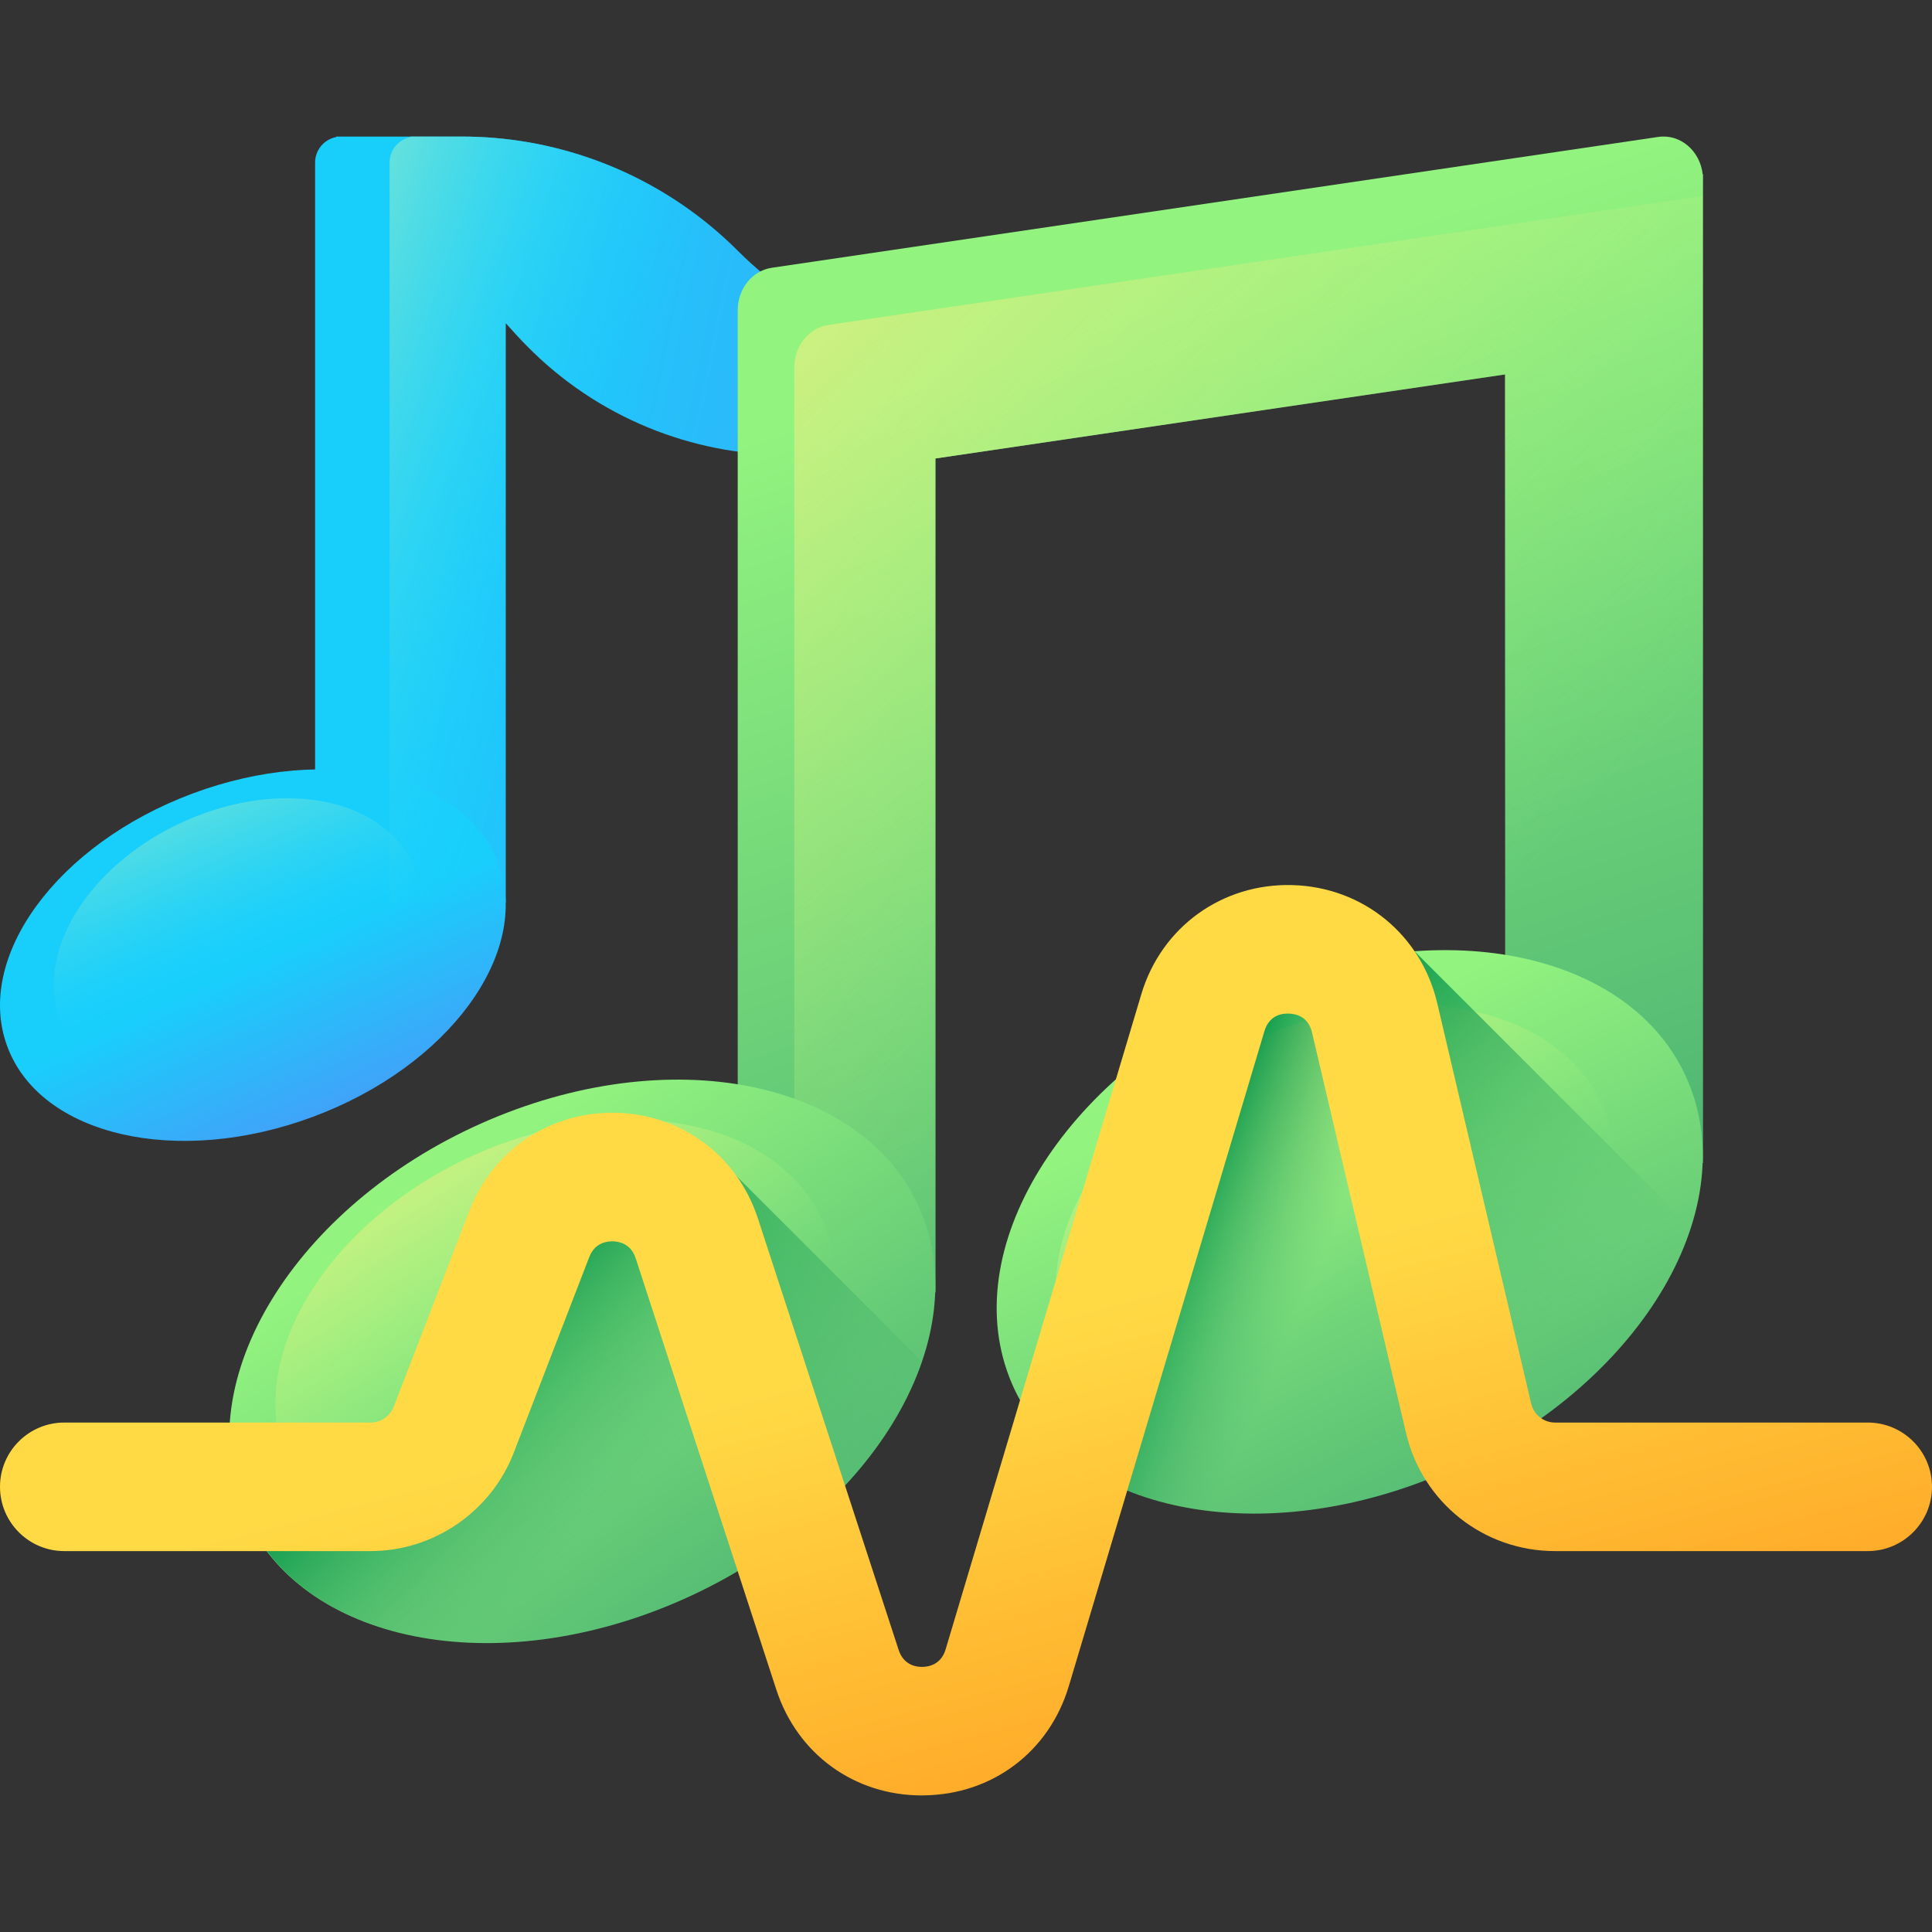 <svg width="32" height="32" viewBox="0 0 32 32" fill="none" xmlns="http://www.w3.org/2000/svg">
<rect x="0" y="0" width="32" height="32" fill="#333333" stroke="none"/>
<g clip-path="url(#clip0_152_639)">
<path d="M16.508 5.93C15.705 5.93 14.917 5.771 14.189 5.469C13.461 5.168 12.791 4.724 12.223 4.156C11.266 3.198 10.039 2.572 8.721 2.351C8.37 2.292 8.011 2.262 7.65 2.262H7.306H5.65H5.563L5.57 2.27C5.37 2.307 5.219 2.482 5.219 2.693V14.947H8.377V5.351L8.564 5.557C8.615 5.614 8.668 5.668 8.721 5.722C9.9 6.926 11.471 7.537 13.047 7.537C14.311 7.537 15.578 7.144 16.649 6.349C16.828 6.216 16.731 5.93 16.508 5.93V5.93Z" fill="url(#paint0_linear_152_639)"/>
<path d="M8.255 14.304C8.806 15.782 7.432 17.66 5.186 18.497C2.94 19.334 0.673 18.815 0.122 17.336C-0.43 15.858 0.944 13.981 3.19 13.143C5.436 12.306 7.704 12.826 8.255 14.304V14.304Z" fill="url(#paint1_linear_152_639)"/>
<path d="M16.646 6.349C15.75 7.014 14.716 7.398 13.662 7.505C13.456 7.526 13.249 7.537 13.043 7.537C11.839 7.537 10.637 7.18 9.611 6.474C9.295 6.257 8.995 6.006 8.717 5.722C8.664 5.669 8.611 5.614 8.56 5.557L8.373 5.351V14.948H6.453V2.693C6.453 2.482 6.604 2.307 6.804 2.27L6.798 2.262H7.646C8.008 2.262 8.366 2.292 8.717 2.351C10.036 2.572 11.262 3.199 12.219 4.156C12.787 4.724 13.457 5.168 14.185 5.469C14.913 5.771 15.701 5.931 16.504 5.931C16.728 5.931 16.824 6.216 16.646 6.349V6.349Z" fill="url(#paint2_linear_152_639)"/>
<path d="M6.89 14.453C7.291 15.62 6.292 17.102 4.66 17.763C3.028 18.424 1.38 18.014 0.979 16.847C0.578 15.68 1.577 14.198 3.209 13.537C4.841 12.876 6.489 13.286 6.89 14.453V14.453Z" fill="url(#paint3_linear_152_639)"/>
<path d="M28.202 2.886C28.159 2.499 27.831 2.214 27.465 2.268L12.784 4.435C12.46 4.482 12.219 4.783 12.219 5.138V8.077V21.407H15.496V7.594L24.93 6.202V19.263H28.207V5.718V2.972V2.887C28.205 2.886 28.203 2.886 28.202 2.886V2.886Z" fill="url(#paint4_linear_152_639)"/>
<path d="M28.198 3.246V19.264H24.921V6.202L15.486 7.594V21.408H13.156V6.086C13.156 5.731 13.398 5.43 13.722 5.382L28.198 3.246Z" fill="url(#paint5_linear_152_639)"/>
<path d="M15.322 20.249C16.092 22.491 14.174 25.338 11.038 26.608C7.902 27.878 4.736 27.09 3.967 24.848C3.197 22.605 5.115 19.758 8.251 18.488C11.387 17.219 14.553 18.007 15.322 20.249Z" fill="url(#paint6_linear_152_639)"/>
<path d="M28.033 18.105C28.803 20.347 26.885 23.194 23.749 24.464C20.613 25.733 17.447 24.945 16.678 22.703C15.908 20.461 17.826 17.614 20.962 16.344C24.098 15.074 27.264 15.862 28.033 18.105Z" fill="url(#paint7_linear_152_639)"/>
<path d="M13.706 20.425C14.316 22.204 12.795 24.462 10.307 25.47C7.819 26.477 5.308 25.852 4.697 24.073C4.087 22.294 5.609 20.036 8.096 19.028C10.584 18.021 13.095 18.646 13.706 20.425V20.425Z" fill="url(#paint8_linear_152_639)"/>
<path d="M26.628 18.521C27.238 20.3 25.717 22.559 23.229 23.566C20.741 24.574 18.23 23.948 17.619 22.17C17.009 20.391 18.53 18.132 21.018 17.125C23.506 16.117 26.017 16.743 26.628 18.521Z" fill="url(#paint9_linear_152_639)"/>
<path d="M23.431 15.757C23.43 15.757 23.43 15.757 23.43 15.757V24.585C23.536 24.547 23.643 24.506 23.75 24.463C25.898 23.593 27.475 21.982 28.007 20.333L23.431 15.757Z" fill="url(#paint10_linear_152_639)"/>
<path d="M21.762 16.065C21.496 16.144 21.229 16.236 20.962 16.344C20.705 16.449 20.456 16.564 20.216 16.689L18.008 24.348C19.403 25.236 21.583 25.341 23.749 24.464C23.785 24.449 23.82 24.433 23.856 24.418L21.762 16.065Z" fill="url(#paint11_linear_152_639)"/>
<path d="M15.27 22.55L11.617 18.898L13.608 24.992C14.4 24.258 14.976 23.411 15.27 22.55V22.55Z" fill="url(#paint12_linear_152_639)"/>
<path d="M12.786 25.658L10.809 19.759C10.173 19.748 10.171 19.748 9.535 19.736L7.89 24.11C7.647 24.755 7.03 25.182 6.341 25.182H4.109C5.068 27.165 8.067 27.812 11.041 26.608C11.678 26.35 12.263 26.027 12.786 25.658V25.658Z" fill="url(#paint13_linear_152_639)"/>
<path d="M25.758 23.562C25.567 23.562 25.404 23.432 25.361 23.247L23.805 16.616C23.538 15.481 22.576 14.694 21.41 14.66C20.246 14.626 19.236 15.352 18.903 16.47L15.663 27.317C15.588 27.568 15.389 27.607 15.277 27.609C15.166 27.611 14.965 27.575 14.884 27.327L12.553 20.181C12.216 19.147 11.296 18.46 10.208 18.431C9.122 18.404 8.166 19.04 7.774 20.054L6.521 23.301C6.46 23.457 6.307 23.562 6.14 23.562H1.065C0.477 23.562 0 24.038 0 24.626C0 25.214 0.477 25.691 1.065 25.691H6.14C7.181 25.691 8.132 25.038 8.507 24.067L9.76 20.821C9.851 20.587 10.046 20.558 10.152 20.56C10.259 20.563 10.452 20.603 10.529 20.841L12.859 27.988C13.208 29.054 14.151 29.738 15.269 29.738C15.281 29.738 15.292 29.738 15.303 29.737C16.437 29.724 17.379 29.013 17.703 27.927L20.943 17.079C21.018 16.831 21.206 16.784 21.346 16.788C21.489 16.793 21.672 16.851 21.732 17.103L23.288 23.733C23.558 24.886 24.574 25.691 25.758 25.691H30.935C31.523 25.691 32 25.214 32 24.626C32 24.038 31.523 23.562 30.935 23.562H25.758V23.562Z" fill="url(#paint14_linear_152_639)"/>
</g>
<defs>
<linearGradient id="paint0_linear_152_639" x1="7.19" y1="8.693" x2="18.719" y2="11.1" gradientUnits="userSpaceOnUse">
<stop stop-color="#18CFFC"/>
<stop offset="1" stop-color="#4A98F7"/>
</linearGradient>
<linearGradient id="paint1_linear_152_639" x1="4.229" y1="15.91" x2="5.658" y2="19.079" gradientUnits="userSpaceOnUse">
<stop stop-color="#18CFFC"/>
<stop offset="1" stop-color="#4A98F7"/>
</linearGradient>
<linearGradient id="paint2_linear_152_639" x1="9.673" y1="9.336" x2="4.654" y2="7.562" gradientUnits="userSpaceOnUse">
<stop stop-color="#18CFFC" stop-opacity="0"/>
<stop offset="1" stop-color="#65E1DC"/>
</linearGradient>
<linearGradient id="paint3_linear_152_639" x1="4.105" y1="16.055" x2="2.786" y2="12.912" gradientUnits="userSpaceOnUse">
<stop stop-color="#18CFFC" stop-opacity="0"/>
<stop offset="0.053" stop-color="#1FD1F9" stop-opacity="0.053"/>
<stop offset="0.303" stop-color="#3ED8EC" stop-opacity="0.303"/>
<stop offset="0.548" stop-color="#53DDE3" stop-opacity="0.548"/>
<stop offset="0.784" stop-color="#61E0DE" stop-opacity="0.784"/>
<stop offset="1" stop-color="#65E1DC"/>
</linearGradient>
<linearGradient id="paint4_linear_152_639" x1="17.998" y1="5.429" x2="23.452" y2="21.924" gradientUnits="userSpaceOnUse">
<stop stop-color="#92F37F"/>
<stop offset="1" stop-color="#4AB272"/>
</linearGradient>
<linearGradient id="paint5_linear_152_639" x1="23.936" y1="15.746" x2="10.02" y2="1.146" gradientUnits="userSpaceOnUse">
<stop stop-color="#92F37F" stop-opacity="0"/>
<stop offset="1" stop-color="#FFEE83"/>
</linearGradient>
<linearGradient id="paint6_linear_152_639" x1="7.507" y1="19.552" x2="13.185" y2="27.511" gradientUnits="userSpaceOnUse">
<stop stop-color="#92F37F"/>
<stop offset="1" stop-color="#4AB272"/>
</linearGradient>
<linearGradient id="paint7_linear_152_639" x1="21.033" y1="17.639" x2="24.987" y2="25.903" gradientUnits="userSpaceOnUse">
<stop stop-color="#92F37F"/>
<stop offset="1" stop-color="#4AB272"/>
</linearGradient>
<linearGradient id="paint8_linear_152_639" x1="9.881" y1="23.337" x2="6.18" y2="17.406" gradientUnits="userSpaceOnUse">
<stop stop-color="#92F37F" stop-opacity="0"/>
<stop offset="1" stop-color="#FFEE83"/>
</linearGradient>
<linearGradient id="paint9_linear_152_639" x1="22.802" y1="21.434" x2="19.102" y2="15.502" gradientUnits="userSpaceOnUse">
<stop stop-color="#92F37F" stop-opacity="0"/>
<stop offset="1" stop-color="#FFEE83"/>
</linearGradient>
<linearGradient id="paint10_linear_152_639" x1="25.488" y1="22.199" x2="20.811" y2="16.913" gradientUnits="userSpaceOnUse">
<stop stop-color="#4AB272" stop-opacity="0"/>
<stop offset="1" stop-color="#009245"/>
</linearGradient>
<linearGradient id="paint11_linear_152_639" x1="21.816" y1="21.052" x2="19.383" y2="20.025" gradientUnits="userSpaceOnUse">
<stop stop-color="#4AB272" stop-opacity="0"/>
<stop offset="1" stop-color="#009245"/>
</linearGradient>
<linearGradient id="paint12_linear_152_639" x1="15.397" y1="24.097" x2="9.199" y2="19.306" gradientUnits="userSpaceOnUse">
<stop stop-color="#4AB272" stop-opacity="0"/>
<stop offset="1" stop-color="#009245"/>
</linearGradient>
<linearGradient id="paint13_linear_152_639" x1="10.049" y1="25.18" x2="7.083" y2="22.214" gradientUnits="userSpaceOnUse">
<stop stop-color="#4AB272" stop-opacity="0"/>
<stop offset="1" stop-color="#009245"/>
</linearGradient>
<linearGradient id="paint14_linear_152_639" x1="15.402" y1="22.36" x2="17.569" y2="30.573" gradientUnits="userSpaceOnUse">
<stop stop-color="#FFDA45"/>
<stop offset="1" stop-color="#FFA425"/>
</linearGradient>
<clipPath id="clip0_152_639">
<rect width="32" height="32" fill="white"/>
</clipPath>
</defs>
</svg>
